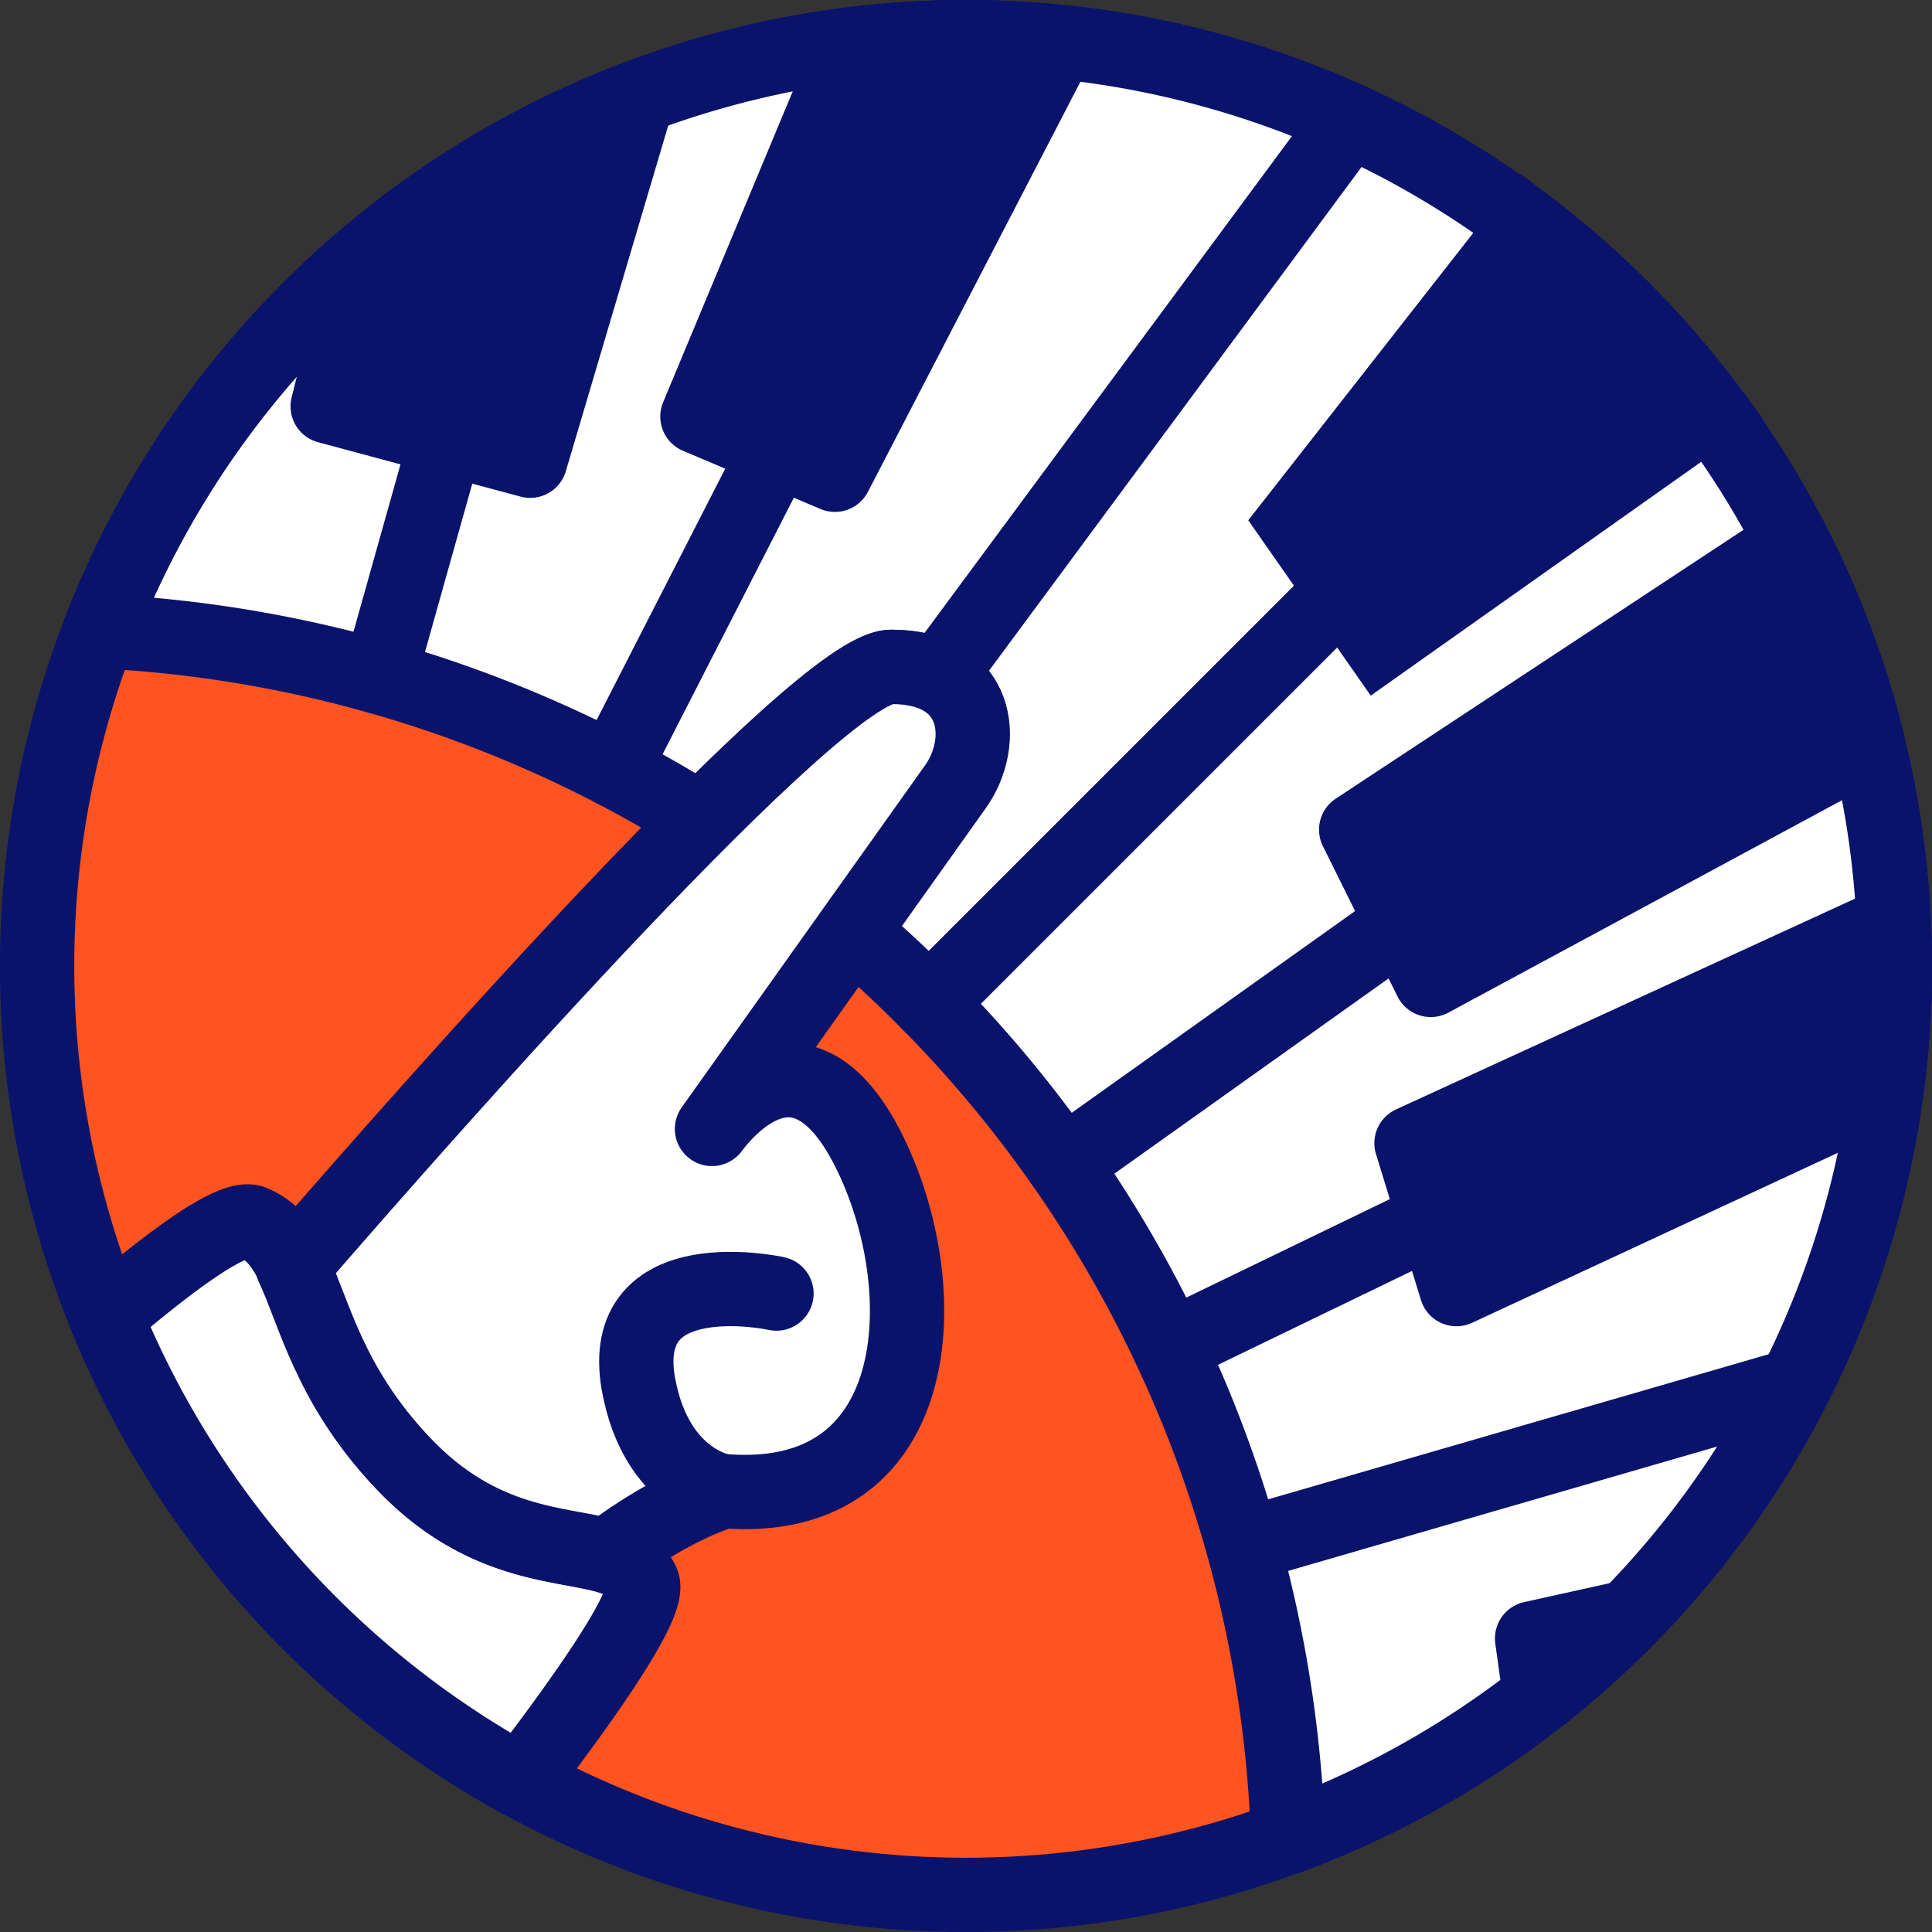 <svg xmlns="http://www.w3.org/2000/svg" viewBox="0 0 147.4 147.4"><rect x="0" y="0" width="147.4" height="147.4" fill="#333333" stroke="none"/><defs><style>.cls-1{opacity:0.5;}.cls-2{fill:#ff541f;}.cls-2,.cls-3,.cls-4,.cls-5,.cls-6{stroke:#0a136b;}.cls-2,.cls-6{stroke-miterlimit:10;}.cls-2,.cls-5,.cls-6{stroke-width:5.67px;}.cls-3{fill:#fff;}.cls-3,.cls-4,.cls-5{stroke-linecap:round;stroke-linejoin:round;}.cls-3,.cls-4{stroke-width:5.67px;}.cls-4{fill:none;}.cls-5,.cls-6{fill:#0a136b;}</style></defs><g id="KOMPETENCE_OUTDOOR_SURVIVOR" data-name="KOMPETENCE OUTDOOR SURVIVOR"><circle class="cls-2" cx="73.7" cy="73.7" r="70.87"/><path class="cls-3" d="M73.7,2.84A70.87,70.87,0,0,0,7.6,48.16,95,95,0,0,1,53.49,62.58C60.26,55.8,65.91,50.88,68,50.88c6.79,0,7.27,5.74,4.88,9.09L65,71.07a95.32,95.32,0,0,1,33.27,69.11A70.87,70.87,0,0,0,73.7,2.84Z"/><line class="cls-4" x1="40.31" y1="11.19" x2="28.94" y2="51.66"/><line class="cls-4" x1="75.36" y1="2.84" x2="46.76" y2="58.73"/><line class="cls-4" x1="103" y1="9.16" x2="71.17" y2="52.2"/><line class="cls-4" x1="123.81" y1="23.6" x2="70.87" y2="76.54"/><line class="cls-4" x1="81.12" y1="88.84" x2="139.46" y2="47.3"/><line class="cls-4" x1="144.57" y1="75.99" x2="89.22" y2="102.77"/><line class="cls-4" x1="94.86" y1="117.89" x2="135.63" y2="106.07"/><path class="cls-3" d="M30.77,111.64C22.58,103,24,95.21,19.28,93.26c-1.4-.59-5.78,2.53-11.22,7.16A71.15,71.15,0,0,0,39.72,135.9c5.73-7.5,9.94-13.73,9.29-15.17C47.15,116.63,39,120.3,30.77,111.64Z"/><path class="cls-3" d="M68,50.88c-5.48,0-34.66,33-45.68,45.74,1.67,3.51,2.78,9.06,8.42,15,6,6.35,12,6.06,15.54,7.08,5.33-4,9-4.93,9-4.93C71.14,115,71.48,97.53,66,87.24,60.89,77.73,55.16,85,54.32,86.13L72.91,60C75.3,56.62,74.82,50.88,68,50.88Z"/><path class="cls-5" d="M48.67,7.4A70.87,70.87,0,0,0,27.83,19.71L25,31l15.45,4.15Z"/><path class="cls-5" d="M144.49,73.7V70.79c0-.15,0-.31,0-.47l-36.8,16.9,3.43,11.13L143.93,83.1a71.11,71.11,0,0,0,.64-9.4Z"/><path class="cls-5" d="M73.7,2.84a70.61,70.61,0,0,0-8.65.54L53.21,31.78,63.7,36.22l17.1-33Q77.31,2.85,73.7,2.84Z"/><path class="cls-5" d="M124.22,123.38,116.89,125l.61,4.38A70.84,70.84,0,0,0,124.22,123.38Z"/><path class="cls-6" d="M130.47,31.28a71.1,71.1,0,0,0-14-14.11L98.76,39.79l6.51,9.32Z"/><path class="cls-5" d="M109.16,74.76l33.36-18a70.9,70.9,0,0,0-5.76-15.41L103.47,63.3Z"/><path class="cls-4" d="M55.28,113.8s-5.19-.65-6.57-8.19C47,96,59.24,98.69,59.24,98.69"/></g></svg>
